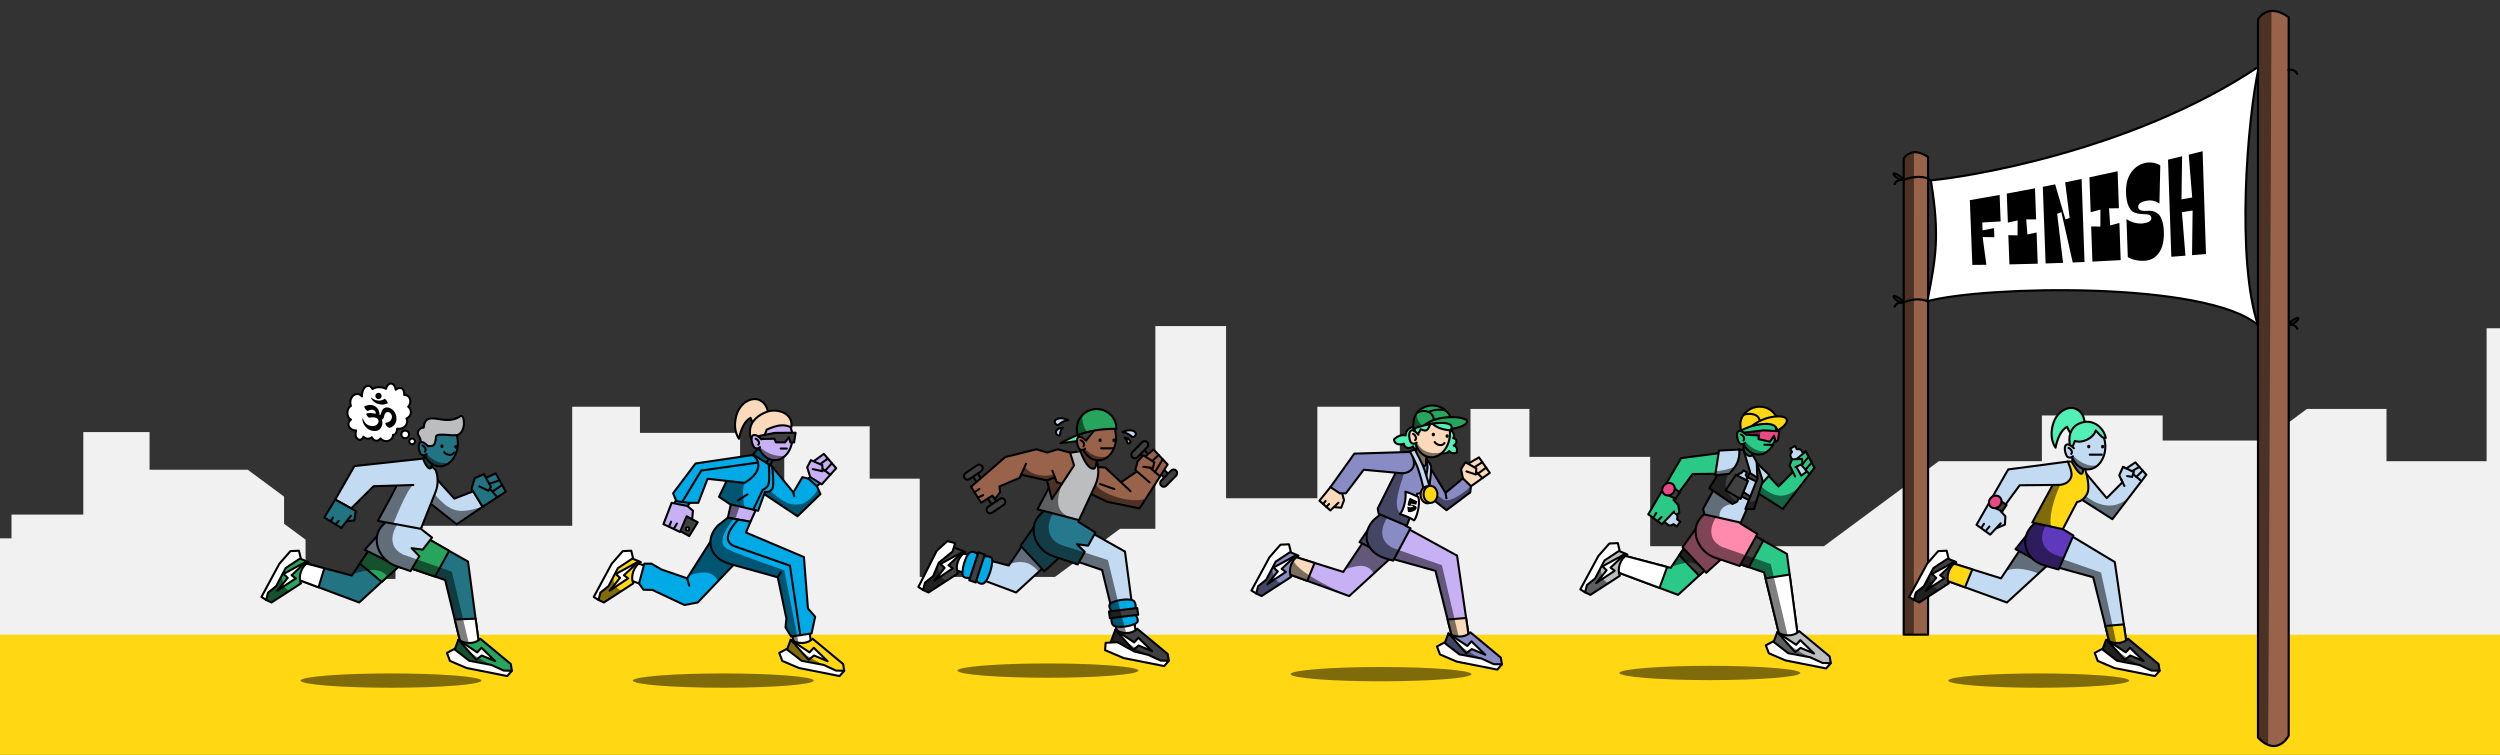 <?xml version="1.0" encoding="UTF-8"?><svg xmlns="http://www.w3.org/2000/svg" xmlns:xlink="http://www.w3.org/1999/xlink" viewBox="0 0 1920 579.75"><rect x="0" y="0" width="1920" height="579.75" fill="#333333" stroke="none"/><defs><style>.cls-1,.cls-2,.cls-3,.cls-4,.cls-5,.cls-6{fill:none;}.cls-7{fill:#26798c;}.cls-7,.cls-8,.cls-9,.cls-10,.cls-11,.cls-12,.cls-13,.cls-14,.cls-15,.cls-16,.cls-17,.cls-18,.cls-19,.cls-20,.cls-21,.cls-22,.cls-23,.cls-24,.cls-25,.cls-26,.cls-27,.cls-28,.cls-29,.cls-30,.cls-31,.cls-2,.cls-3,.cls-32,.cls-4,.cls-5,.cls-33,.cls-34,.cls-6{stroke:#000;}.cls-7,.cls-8,.cls-9,.cls-10,.cls-11,.cls-12,.cls-13,.cls-14,.cls-15,.cls-16,.cls-17,.cls-18,.cls-19,.cls-20,.cls-21,.cls-22,.cls-23,.cls-24,.cls-25,.cls-26,.cls-28,.cls-29,.cls-30,.cls-31,.cls-2,.cls-3,.cls-32,.cls-4,.cls-5,.cls-33,.cls-34,.cls-6{stroke-linecap:round;}.cls-7,.cls-8,.cls-9,.cls-10,.cls-11,.cls-12,.cls-13,.cls-14,.cls-15,.cls-16,.cls-17,.cls-18,.cls-19,.cls-20,.cls-21,.cls-22,.cls-23,.cls-24,.cls-25,.cls-26,.cls-28,.cls-29,.cls-30,.cls-31,.cls-2,.cls-3,.cls-32,.cls-33,.cls-34,.cls-6{stroke-linejoin:round;}.cls-7,.cls-10,.cls-12,.cls-16,.cls-20,.cls-21,.cls-23,.cls-29,.cls-30,.cls-2,.cls-4{stroke-width:1.6px;}.cls-8{fill:#2bc988;}.cls-8,.cls-9,.cls-11,.cls-13,.cls-14,.cls-15,.cls-17,.cls-18,.cls-19,.cls-22,.cls-24,.cls-25,.cls-26,.cls-27,.cls-28,.cls-31,.cls-3,.cls-32,.cls-5{stroke-width:1.6px;}.cls-9,.cls-10{fill:#28a55d;}.cls-11,.cls-12{fill:#52efb6;}.cls-13{fill:#5f39bc;}.cls-35{clip-path:url(#clippath);}.cls-36{mix-blend-mode:overlay;opacity:.5;}.cls-37{fill:#f1f1f2;}.cls-38,.cls-24{fill:#ffd712;}.cls-14{fill:#c7b0f4;}.cls-15{fill:#227482;}.cls-16,.cls-17,.cls-27{fill:#404041;}.cls-18{fill:#888bc4;}.cls-19,.cls-20{fill:#c2dbf2;}.cls-21,.cls-33{fill:#99634b;}.cls-22,.cls-23,.cls-34{fill:#fff;}.cls-25{fill:#e84982;}.cls-26{fill:#ff8aae;}.cls-27,.cls-4,.cls-5,.cls-39{stroke-miterlimit:10;}.cls-28,.cls-29{fill:#bbbdbf;}.cls-30,.cls-31{fill:#00aae7;}.cls-32{fill:#fadaba;}.cls-39{stroke:#fff;stroke-width:2.77px;}.cls-33,.cls-34,.cls-6{stroke-width:1.66px;}.cls-40{isolation:isolate;}</style><clipPath id="clippath"><rect class="cls-1" width="1920" height="579.75"/></clipPath></defs><g class="cls-40"><g id="Layer_6"><g class="cls-35"><polygon class="cls-37" points="2104.25 359.24 2011.51 359.24 2011.51 252.12 1909.72 252.12 1909.72 354.21 1832.82 354.21 1832.82 314.04 1771.74 314.04 1738.95 338.31 1660.91 338.31 1660.91 319.07 1568.17 319.07 1568.17 354.21 1489 354.21 1400.78 419.49 1303.52 419.49 1267.33 419.49 1267.33 350.87 1215.3 350.87 1174.59 350.87 1174.59 314.04 1129.35 314.04 1129.35 379.43 1075.06 379.43 1075.06 312.37 1011.73 312.37 1011.73 382.67 941.61 382.67 941.61 250.44 887.32 250.44 887.32 406.1 860.18 406.1 810.18 443.1 706.36 443.1 706.36 367.6 667.91 367.6 667.91 327.43 602.31 327.43 602.31 372.62 568.38 372.62 568.38 332.46 491.48 332.46 491.48 312.37 439.45 312.37 439.45 403.8 396.47 403.8 303.73 403.8 303.73 444.6 234.68 444.6 234.68 414.47 218.17 402.25 218.17 381.41 190.27 360.76 114.86 360.76 114.86 331.83 63.97 331.83 63.97 395.22 8.83 395.22 8.83 413.42 -115.86 413.42 -115.86 382.67 -154.03 382.67 -154.03 549.62 2122.35 549.62 2104.25 359.24"/><polygon class="cls-38" points="1462.03 487.43 -40.22 487.43 -40.22 849.22 1959.88 849.22 1959.88 487.43 1757.73 487.43 1742.39 487.43 1734.15 487.43 1734.13 487.43 1480.75 487.43 1462.03 487.43"/><path class="cls-6" d="M1734.13,248.69c4.33-2.31,19.06-4.48,23.11,.29"/><path class="cls-6" d="M1758.5,249.3c-3.48,.22,5.46-5.96,6.43-5.05s-3.11,4.84-6.43,5.05Z"/><path class="cls-6" d="M1757.52,249.41c3.47-.87,5.92,1.01,6.79,3.03"/><path class="cls-6" d="M1461.86,232.52c-3.47-.87-5.92,1.01-6.79,3.03"/><g><path class="cls-33" d="M1480.75,120.54V487.43h-18.72V121.88s.45-.85,1.41-1.85c.79-.83,1.94-1.75,3.47-2.38,3.03-1.25,7.55-1.32,13.84,2.89Z"/><path class="cls-34" d="M1482.91,138.49c21.06-1.62,152.63-20.84,251.96-87.47-9.18,41.57-17.46,148.48-.72,198.69-39.41-34.01-210.21-30.24-253.94-18.36,6.48-33.47,9.72-49.67,2.7-92.86Z"/><g><path class="cls-39" d="M1532.73,173.55l-8.79,1.7-.12-3.09,14.1-.78-.88-23.32-25.65,4.5,2.03,52.29,13.7-.13-2.87-21.26,8.85,.11-.38-10.02Z"/><path class="cls-39" d="M1565.43,176.83l-7.14,1.57-.65-8.5,7.54-.04-.98-26.9-24.42,4.59,.94,25.13,7.42-1.66-.04,8.33-7.14-.17,.95,25.29,24.51-.6-.99-27.06Z"/><path class="cls-39" d="M1590.78,203.02l11.57-.49-2.37-66.77-15.47,3.19,3.45,27.49-.81,.28-7.83-26.73-11.87,2.34,2.24,61.44,16.29-.57-4.59-38.09,.74-.29,8.64,38.2Z"/><path class="cls-39" d="M1629.03,169.44l-7.13,1.92-.69-9.97,7.54-.1-1.09-31.49-24.4,5.28,1.05,29.72,7.41-2.02v9.82l-7.14-.12,1.05,29.89,24.49-1.29-1.09-31.65Z"/><path class="cls-39" d="M1661.84,169.05c-.79-2.41-1.76-4.18-2.92-5.29-1.16-1.1-2.42-1.93-3.79-2.49-1.37-.54-2.72-.8-4.07-.78-1.35,.03-2.58,.06-3.7,.09-1.12,.03-2.04-.08-2.76-.33-.71-.25-1.09-.72-1.11-1.43-.06-1.61,1.8-2.71,5.58-3.33,3.96-.65,7.52,.56,10.69,3.7l.75-32.74c-1.56-1.32-3.6-2.24-6.13-2.73-2.53-.49-4.96-.46-7.28,.08-4.9,1.14-8.81,3.87-11.7,8.17-2.9,4.24-4.23,9.67-4,16.36,.16,4.64,.93,8.31,2.31,11.02,1.37,2.73,3,4.44,4.88,5.16,1.87,.7,3.74,1.11,5.59,1.2,1.86,.09,3.42,.19,4.71,.3,1.28,.11,1.94,.58,1.97,1.45,.05,1.35-1.76,2.27-5.39,2.75-2.14,.28-4.52-.03-7.13-.9-2.61-.87-4.85-2.22-6.69-4.02l1.13,32.97c4.07,2.57,8.95,3.71,14.65,3.37,4.83-.32,8.73-2.48,11.7-6.55,2.97-4.14,4.33-9.85,4.09-17.11-.12-3.51-.57-6.49-1.37-8.92Z"/><path class="cls-39" d="M1693.63,135.64l-.7-21.26-9.64,2.41-3.84,.94,2.67,32.79-5.33,.94,.47-33.21-1.23,.3h-.01l-6.76,1.64-5.63,1.35,2.6,77.16,3.83-.29,6.58-.5h.01l3.25-.26-2.7-33.54,5.32-.8-.44,34.16,1.66-.14,10.38-.85,1.5-.14-2.01-60.7Z"/></g><path class="cls-33" d="M1734.14,566.46V15.03s6.84-13.68,23.58-1.8V565.02s-8.82,16.92-23.58,1.44Z"/><path class="cls-6" d="M1757.52,53.79c3.47-.87,5.92,1.01,6.79,3.03"/><path class="cls-6" d="M1462.1,138.21c4.33-2.31,16.75-4.12,20.8,.65"/><path class="cls-6" d="M1460.88,138.24c3.48,.22-5.46-5.96-6.43-5.05-.97,.91,3.11,4.84,6.43,5.05Z"/><path class="cls-6" d="M1461.86,138.35c-3.47-.87-5.92,1.01-6.79,3.03"/><path class="cls-6" d="M1462.1,232.37c4.33-2.31,12.64-3.72,18.49-.83"/><path class="cls-6" d="M1460.88,232.41c3.48,.22-5.46-5.96-6.43-5.05-.97,.91,3.11,4.84,6.43,5.05Z"/><path class="cls-36" d="M1469.9,117.48l-.07,369.94h-7.8V124.05s.36-7.37,7.87-6.57Z"/><path class="cls-36" d="M1744.53,8.51s-2.38,554.78-2.6,563.12c-2.49,.54-7.8-5.17-7.8-5.17V16.82s2.89-9.1,10.4-8.3Z"/></g><g><ellipse class="cls-36" cx="1565.74" cy="522.69" rx="69.48" ry="5.49"/><path class="cls-19" d="M1562.1,406.13l-25.32,38.04-36.07-11.27h0c-5.8,1.19-8.48,7.92-5.09,12.78l.44,.63,45.27,16.41,37.56-34.46-16.79-22.12Z"/><path class="cls-19" d="M1571.91,433.45l35.66,9.9,12.29,49.27,.05,.05c3.68,3.7,9.78,3.31,12.96-.84h0l-8.71-60.17-40.7-24.49-10.14-6.09-4.08-3.46-4.58,4.67c-11.98,7.68-10.53,25.82,5.62,30.63l1.63,.54Z"/><g><polygon class="cls-13" points="1547.91 421.74 1571.75 434.8 1578.89 429.61 1559.59 407.16 1547.91 421.74"/><path class="cls-13" d="M1571.75,434.8l9.28,2.57,11.33-26.09-8.13-4.89-10.96-6.59-4.41-3.74-4.95,5.05c-12.95,8.3-11.38,27.91,6.08,33.11l1.76,.58Z"/></g><polygon class="cls-19" points="1591.33 355.1 1587.27 376.37 1622.3 398.73 1648.4 364.61 1639.95 355.1 1633.02 359.78 1630.46 358.56 1627.58 365.07 1630.08 370.31 1617.96 382.55 1600.1 361.22 1598.71 356.54 1592.42 348.04 1591.33 355.1"/><path class="cls-24" d="M1584.22,406.39l-23.4-5.11,16.32-30.07,11.18-6.57-.32-10.14h3.11s4.59,9,7.07,9.33c2.48,.33,1.22-5.06,1.22-5.06l1.96,1.75s4.69,13.54,1.29,19.24c-3.39,5.7-7.45,5.7-7.45,5.7l-10.98,20.93Z"/><path class="cls-19" d="M1536.5,401.91l-8.04,8.7-10.49-7.56,24.34-42.53,45.68-6.02s4,7.98,2.71,11.72c-2.4,6.95-10.62,6.19-10.62,6.19l-28.96,.28-14.63,19.87,3.65,3.99-.35,6.37-6.91,2.91"/><path class="cls-11" d="M1601.01,326.8c.28-5.39-1.61-10.63-6.93-12.87-5.32-2.24-14.29,1.54-17.29,11.61-3.01,10.07,.43,16.09,1.9,18.26,1.33-7.07,4.2-13.57,8.88-16.09,0,0,1.6,5.65,5.08,5.74"/><ellipse class="cls-19" cx="1603.32" cy="343.03" rx="13.57" ry="17.49"/><path class="cls-11" d="M1617.28,336.31c-2.46,.14-2.81-.31-7.71-5.7-1.91,6.08-10.59,10.11-16.11,8.01-3.36,10.56-4.2,.92-4.2-.76,0-7.55,4.34-12.66,11.61-13.78,7.31-1.13,14.41,3.94,16.4,12.23Z"/><polygon class="cls-27" points="1536.72 384.72 1540.99 387.94 1537.76 392.7 1531.31 389.79 1536.72 384.72"/><ellipse class="cls-25" cx="1532.32" cy="385.46" rx="5.07" ry="4.55" transform="translate(176.24 1196.41) rotate(-45)"/><line class="cls-5" x1="1604.95" y1="349.19" x2="1614.19" y2="349.19"/><polyline class="cls-5" points="1630.46 358.56 1638.81 362.56 1637.49 366.23 1633.68 365.63"/><line class="cls-5" x1="1631.51" y1="373.18" x2="1628.92" y2="367.9"/><line class="cls-5" x1="1644.45" y1="369.32" x2="1638.24" y2="364.16"/><line class="cls-5" x1="1645.58" y1="361.44" x2="1640.72" y2="366.23"/><line class="cls-5" x1="1643.02" y1="358.56" x2="1637.37" y2="361.87"/><path class="cls-19" d="M1592.76,344.25c-7.58-7.35-8.21,.83-5.59,5.84,.72,1.38,3.12,2.06,4.82,.35"/><path class="cls-5" d="M1588.65,344.05c2.06,.63,3.33,3.42,2.04,4.54"/><line class="cls-5" x1="1523.68" y1="402.28" x2="1521.92" y2="405.1"/><line class="cls-5" x1="1527.84" y1="404.38" x2="1525.18" y2="407.6"/><path class="cls-24" d="M1616.89,480.73l2.96,11.88,.05,.05c3.68,3.7,9.78,3.31,12.96-.84h0l-1.78-12.27-14.19,1.18Z"/><path class="cls-24" d="M1514.76,437.29l-14.06-4.39h0c-5.8,1.19-8.48,7.92-5.09,12.78l.44,.63,13.08,4.74,5.62-13.76Z"/><ellipse cx="1604.16" cy="342.94" rx="1.24" ry="1.39"/><ellipse cx="1614.81" cy="343.03" rx="1.24" ry="1.39"/><path class="cls-17" d="M1611.83,506.5l42.43,12.11,4.33-3.49-.81-5.12-23.43-19.45c-4.69,4.83-12.57,3.63-16.86,.85l-5.67,15.1Z"/><path class="cls-17" d="M1487.91,425.63l-20.42,31.92,2.4,3.2,4.12,1.96,22.61-14.68c-2.41-5.46,.52-13.38,5.77-16.32l-14.48-6.09Z"/><polygon class="cls-22" points="1614.29 498.49 1625.93 507.5 1642.83 510.65 1652.38 515.03 1658.6 515.12 1655.04 519.21 1623.84 513.03 1611.04 507.58 1608.73 501.42 1614.29 498.49"/><polygon class="cls-22" points="1496.44 428.62 1484.84 436.29 1477.56 450.18 1471.37 455.11 1469.89 460.75 1466.25 458.46 1480.06 432.93 1488.53 423.26 1495.03 422.95 1496.44 428.62"/><polygon class="cls-22" points="1618.08 491.4 1632.57 501.02 1635.8 497.49 1646.39 507.77 1636 503.44 1631.86 506.69 1618.08 491.4"/><polygon class="cls-22" points="1501.29 431.23 1490.02 441.8 1493.24 444.17 1479.01 453.63 1487 443.81 1483.81 440.79 1501.29 431.23"/><path class="cls-36" d="M1576.46,372.45l5.89-.1c-5.11,10.21-9.19,26.61-6.95,31.91-3.35-.48-14.58-2.98-14.58-2.98l15.65-28.83Z"/><path class="cls-36" d="M1571.36,403.57l-9.31-1.29c-3.02,2.68-4.97,5.78-5.95,8.99v-.02l-7.62,10.55,11.67,6.42v-.02c2.02,2.21,4.57,4.31,7.85,5.43,8.82,3.01,12.8,3.75,12.8,3.75l4.09-9.42c-20.32-4.01-17.94-18.03-13.53-24.39Z"/><path class="cls-36" d="M1599.05,383.89s1.43-1.7,2.83-2.95c3.36,3.09,20.42,15.12,34.4-.49l-13.99,18.28-23.24-14.84Z"/><path class="cls-36" d="M1622.43,480.32l-5.44,.74c-3.52-14.14-9.43-37.71-9.43-37.71l-26.15-6.86,3.01-6.94,29.19,10.18,8.82,40.6Z"/><path class="cls-36" d="M1625.37,493.81c-3.91-.19-5.48-.86-5.82-2.41-.1-.45-1.13-4.63-2.55-10.35l5.44-.74,2.93,13.5Z"/><path class="cls-36" d="M1571.75,434.8l-6.17,5.66c-7.17-2.82-17.65-5.57-25.08-1.89,2.6-3.91,10.48-15.15,10.48-15.15l7.32,3.64,5.42,4.41,8.04,3.33Z"/><path class="cls-36" d="M1592.72,350.49c3.49,3.46,10.57,8.82,19.12,6.71-3.08,1.95-6.16,5.36-12.72,2.1,1.46,3.01,.69,6.44-1.87,4.05-2.66-2.48-5.65-8.08-5.65-8.08l-.12-3.69,1.24-1.09Z"/><path class="cls-36" d="M1617.5,491.4c6.34,9.15,25.33,19.25,25.33,19.25l-16.9-3.14-11.02-8.53,2.59-7.57Z"/><path class="cls-36" d="M1489.28,452.8c-5.74-1.12-7.23-8.72-7.06-11.51l-4.66,8.89-6.19,4.93-1.48,5.64,4.12,1.96,15.27-9.92Z"/></g><g><ellipse class="cls-36" cx="300.26" cy="522.69" rx="69.48" ry="5.49"/><g><path class="cls-15" d="M294.33,406.13l-24.16,35.87-34.83-9.2h0c-5.34,1.78-7.72,8-4.92,12.88l.03,.06,45.39,16.97,37.56-34.46-19.08-22.12Z"/><path class="cls-15" d="M306.43,433.45l35.45,11.99,11.37,46.67,.11,.13c3.79,4.32,10.59,4.11,14.1-.46h0l-8.02-60.51-38.96-21.94,5.41-13.18-26.44,1.43-4.58,4.68c-9.91,9.65-2.89,26.41,9.93,30.64l1.63,.54Z"/></g><g><polygon class="cls-9" points="287.04 416.95 310.56 431.44 293.1 446.88 276.37 432.8 287.04 416.95"/><polygon class="cls-9" points="344.92 423.09 334.11 442.8 306.43 433.45 314.61 405.43 344.92 423.09"/></g><g><polygon class="cls-19" points="280.1 422.28 307.96 436.07 313.41 429.4 291.81 409.18 280.1 422.28"/><path class="cls-19" d="M306.1,435.42l9.21,3.22,6.72-11.47-5.88-6.16,8.52,1.11,7.15-9.24-8.59-6.75,3.02-9.33-27.37,1.48-4.75,4.85c-10.26,9.99-3,27.34,10.28,31.72l1.69,.56Z"/></g><g><polygon class="cls-15" points="323.39 355.75 327.63 347.68 332.1 353.25 331.64 358.03 330.69 364.25 323.39 355.75"/><path class="cls-15" d="M351.63,341.17c-.37,9.65-6.75,17.24-14.24,16.95-7.49-.29-13.26-8.35-12.88-18,.03-.8-.27-1.75,.21-2.35,2.14-2.68,23.5-10.53,25.59-5.01,.95,2.52,1.44,5.39,1.32,8.41Z"/></g><polygon class="cls-19" points="334.27 366.65 348.93 382.95 363.61 377.24 370.64 389.18 350.69 402.64 327.05 383.94 334.27 366.65"/><path class="cls-19" d="M317.42,372.49l-30.49,.92-17.21,17.06-12.3-6.79,14.78-25.75,52.73-5.72c2.65,7.56,6.01,9.33,6.7,5.83l3.03,3.06h0c2,5.48,1.92,11.5-.24,16.92l-11.19,28.12-33.05-6.1,14.79-27.17"/><path class="cls-5" d="M348.7,347.55c-1.35,2.56-5.61,2.25-7.55-.29"/><path class="cls-22" d="M315.57,316.68c.07-1.75-.75-3.33-2.06-4.37,.92-.88,1.55-2.24,1.61-3.79,.11-2.76-1.61-5.07-3.83-5.15-.26-.01-.51,.01-.76,.06,.06-6.46-4.13-6.27-6.61-4.1-.37-2.7-1.81-4.72-3.62-4.79-1.71-.07-3.24,1.64-3.88,4.09-1.21-.72-2.84-1.19-4.66-1.26-2.28-.09-4.33,.48-5.63,1.43-.78-1.5-1.95-2.48-3.29-2.53-2.52-.1-4.69,3.07-4.85,7.08-.01,.36,0,.72,.01,1.07-.9-1.07-2.11-1.75-3.47-1.8-2.91-.11-5.38,2.66-5.52,6.19-.04,1.05,.13,2.05,.47,2.95-1.48,.75-2.58,2.71-2.67,5.04-.1,2.57,1.06,4.78,2.72,5.46-1.14,.82-1.88,2.03-1.93,3.39-.1,2.62,2.34,4.84,5.46,4.96,.14,0,.27,0,.41,0-.96,3.93-.14,5.44,1.28,6.6,1.58,1.29,3.68,.18,4.37-1.84,.65,.89,1.84,1.51,3.22,1.56,1.27,.05,2.42-.39,3.15-1.12,.82,1.61,2.05,2.65,3.48,2.71,1.22,.05,2.36-.64,3.25-1.8,.93,1.21,2.42,2.02,4.14,2.09,2.94,.11,5.4-2,5.51-4.72,0-.05,0-.1,0-.15,.06,.01,.13,.02,.2,.03,1.51,.06,2.82-2.04,3-4.75,.29,.05,.59,.08,.9,.1,3.61,.14,6.64-2.31,6.76-5.47,.03-.87-.16-1.69-.52-2.44,1.91-.8,3.28-2.59,3.36-4.72Z"/><circle class="cls-22" cx="311.19" cy="333.64" r="2.94"/><circle class="cls-22" cx="316.48" cy="339" r="2.19"/><g><path d="M284.74,317.24c1.17,.06,2.33,.18,3.48,.36,.47,.07,.5,.05,.43-.43-.23-1.61-1.65-2.69-3.27-2.52-.99,.1-1.9,.42-2.77,.87-.24,.13-.43,.11-.64-.04-1.05-.74-1.74-1.75-2.25-2.9-.1-.22,0-.34,.19-.45,1.1-.63,2.27-1.02,3.53-1.13,1.72-.14,3.32,.2,4.77,1.13,1.83,1.17,2.83,2.88,3.18,5.01,.08,.49,.1,.98,.12,1.46,0,.21,.08,.26,.28,.2,.22-.07,.34-.24,.44-.43,.23-.4,.35-.85,.49-1.28,.21-.67,.39-1.35,.74-1.96,.77-1.3,1.89-2.11,3.41-2.26,.89-.09,1.75,.15,2.57,.5,2.19,.92,3.59,2.59,4.43,4.78,.47,1.23,.68,2.51,.6,3.82-.11,1.8-.69,3.43-1.97,4.75-.97,.99-2.16,1.57-3.5,1.86-.1,.02-.2,0-.29-.04-1.01-.54-1.86-1.25-2.43-2.26-.18-.32-.29-.67-.34-1.04-.06-.46-.02-.51,.44-.56,1.04-.12,2-.45,2.85-1.08,1.73-1.28,2.46-3.83,1.02-5.8-.35-.48-.78-.87-1.32-1.13-1.41-.67-2.75,.06-3.35,1.16-.3,.55-.41,1.17-.54,1.78-.07,.33-.15,.67-.27,.99-.24,.71-.66,1.28-1.31,1.68-.12,.07-.15,.14-.1,.28,.62,2.15,.32,4.19-.87,6.07-.89,1.4-2.22,2.19-3.87,2.32-3.74,.28-6.62-1.24-8.71-4.31-.91-1.34-1.43-2.83-1.59-4.44-.02-.18-.02-.36-.03-.54,0-.11,.02-.21,.13-.25,.12-.04,.19,.03,.25,.12,.14,.22,.26,.46,.37,.7,.41,.91,.86,1.8,1.51,2.57,1.11,1.31,2.55,2.01,4.22,2.29,.86,.14,1.72,.24,2.58,.04,1.5-.34,2.63-1.16,3.19-2.64,.53-1.4-.03-2.77-1.37-3.44-.81-.4-1.69-.52-2.58-.55-1.01-.03-2,.1-2.99,.3-.13,.03-.23-.01-.33-.08-.89-.68-1.56-1.54-1.93-2.61-.12-.35-.07-.43,.27-.56,.56-.22,1.15-.27,1.74-.31,.47-.02,.93-.04,1.4,0Z"/><path d="M292.96,310.73c-3.14-.23-5.67-1.56-7.53-4.12-.19-.27-.34-.56-.47-.86-.05-.12-.11-.24,.03-.34,.13-.09,.22,0,.31,.08,.98,.77,2.04,1.38,3.22,1.76,2.43,.79,4.71,.53,6.82-.94,.15-.1,.27-.14,.41,0,.83,.82,1.56,1.71,1.96,2.84,.2,.57,.19,.58-.36,.8-1.41,.54-2.86,.84-4.39,.78Z"/><path d="M290.79,301.67c1.35,.09,2.35,1.15,2.3,2.52-.04,1.31-1.18,2.37-2.49,2.3-1.39-.07-2.35-1.16-2.32-2.5,.03-1.31,1.2-2.37,2.51-2.32Z"/></g><path class="cls-22" d="M249.07,436.42l-13.72-3.63h0c-5.34,1.78-7.72,8-4.92,12.88l.03,.06,14.19,5.31,4.42-14.62Z"/><path class="cls-22" d="M349.26,475.76l3.98,16.34,.11,.13c3.79,4.32,10.59,4.11,14.1-.46h0l-2.2-16.62-15.99,.61Z"/><polyline class="cls-15" points="373.41 366.89 380.74 363.52 388.42 377.63 370.64 389.18 362.17 375.41 364.57 367.23 371.59 364.17 377.06 373.86 375.17 376.96 368.17 373.58"/><line class="cls-5" x1="381.92" y1="381.85" x2="376.21" y2="375.26"/><line class="cls-5" x1="378.39" y1="377.38" x2="385.47" y2="372.64"/><line class="cls-5" x1="375.87" y1="371.57" x2="383.55" y2="368.9"/><polyline class="cls-15" points="269.5 396.14 262.15 405.43 249.07 397.39 257.43 383.68 273.21 392.39 272.14 399.75 266.22 400.28"/><line class="cls-5" x1="255.7" y1="397.42" x2="254.12" y2="400.03"/><line class="cls-5" x1="260.14" y1="400.03" x2="257.84" y2="402.6"/><path class="cls-28" d="M328.58,342.58c3.33-.09,5.63,1.1,6.25-7.13,.28-3.71,14.2,.33,17.56-1.81,5.95-3.79,4.25-16.21,.98-13.93-12.18,8.5-26.31-6.3-28.02,8.69-3.88,.1-5.2,4-4.09,5.67,1.97,2.97,1.99,5.45,1.99,5.45l5.33,3.06Z"/><path class="cls-15" d="M328.58,342.58c-7.29-7.64-8.24,.51-5.82,5.62,.67,1.41,3.04,2.18,4.81,.54"/><path class="cls-5" d="M324.48,342.23c2.04,.71,3.2,3.54,1.86,4.61"/><ellipse cx="339.46" cy="342.71" rx="1.39" ry="1.24" transform="translate(-16.17 668.62) rotate(-87.78)"/><ellipse cx="350.11" cy="343.22" rx="1.39" ry="1.24" transform="translate(-6.44 679.74) rotate(-87.78)"/><path class="cls-9" d="M346.35,506.5l42.43,12.11,4.33-3.49-.81-5.12-23.43-19.45c-4.69,4.83-12.57,3.63-16.86,.85l-5.67,15.1Z"/><path class="cls-9" d="M222.43,425.63l-20.42,31.92,2.4,3.2,4.12,1.96,22.61-14.68c-2.41-5.46,.52-13.38,5.77-16.32l-14.48-6.09Z"/><polygon class="cls-22" points="348.81 498.49 360.45 507.5 377.35 510.65 386.9 515.03 393.12 515.12 389.56 519.21 358.36 513.03 345.56 507.58 343.25 501.42 348.81 498.49"/><polygon class="cls-22" points="230.96 428.62 219.36 436.29 212.08 450.18 205.89 455.11 204.41 460.75 200.77 458.46 214.58 432.93 223.05 423.26 229.55 422.95 230.96 428.62"/><polygon class="cls-22" points="352.02 491.4 366.51 501.02 369.74 497.49 380.33 507.77 369.94 503.44 365.8 506.69 352.02 491.4"/><polygon class="cls-22" points="235.23 431.23 223.96 441.8 227.18 444.17 212.95 453.63 220.94 443.81 217.75 440.79 235.23 431.23"/><polygon class="cls-36" points="338.19 435.94 334.3 442.48 316.54 436.9 320.55 429.74 338.19 435.94"/><path class="cls-36" d="M359.93,493.55l-6.57-1.32-11.48-46.8s-3.09-1.29-7.58-2.95l3.89-6.54,8.84,3.11,12.9,54.49Z"/><path class="cls-36" d="M282.53,438.06c-3.43,.45-7.31,1.46-11.64,2.88,1.56-2.31,3.36-5.08,5.21-7.98l6.44,5.1Z"/><path class="cls-36" d="M309.46,425.83c-11.75-5.82-8.42-16.78-4.2-23.2l-9.26-1.53c-3.28,2.48-5.23,5.81-6.07,10.22v-.04s-7.98,8.39-9.83,11c-.4,.56,2.67,.94,2.28,1.56-.02,.04,12.61,5.34,12.61,5.34,2.07,1.99,4.57,3.57,7.28,4.56,2.37,.87,7.15,3.47,13.04,4.9,.27,.07,.95-1.8,1.22-1.73l4.01-7.17-11.09-3.9Z"/><path class="cls-36" d="M306.1,435.42l-3.46,2.58s-3.95,3.75-5.1,4.8c-3.15-4.38-8.17-5.65-15.01-4.75l-6.44-5.1c1.42-2.21,5.53-7.95,6.21-9.01l13.94,5.74c2.51,2.28,5.77,4.12,9.86,5.73Z"/><path class="cls-36" d="M290.18,400.03l11.98,2.09s10.27-26.69,15.26-29.63c-2.46-.21-11.34,.37-11.34,.37l-15.9,27.17Z"/><path class="cls-36" d="M350.69,402.64l-19.64-16.05,2.57-7.11c12.95,14.77,19.08,15.07,37.02,9.71-9.76,5.13-19.95,13.45-19.95,13.45Z"/><path class="cls-36" d="M327.7,348.67c3.49,3.46,9.22,8.57,17.78,6.47-3.08,1.95-6.98,4.36-13.54,1.1-.11,2.15-1.72,5.2-3.65,2.12-1.93-3.08-3.22-6.23-3.22-6.23l1.65-2.53,.98-.93Z"/><path class="cls-36" d="M352.02,491.4c2.98,8.66,25.33,19.25,25.33,19.25l-16.9-3.14-11.39-8.21,2.96-7.89Z"/><path class="cls-36" d="M208.53,462.71l14.13-9.17c-5.74-1.12-6.21-9.24-6.04-12.03l-4.55,8.67-6.19,4.93-1.48,5.64,4.12,1.96Z"/></g><g><ellipse class="cls-36" cx="1060.61" cy="517.75" rx="69.48" ry="5.49"/><path class="cls-14" d="M1056.97,401.19l-25.32,38.04-36.07-11.27h0c-5.8,1.19-8.48,7.92-5.09,12.78l.44,.63,45.27,16.41,37.56-34.46-16.79-22.12Z"/><path class="cls-14" d="M1066.78,428.51l35.66,9.9,12.29,49.27,.05,.05c3.68,3.7,9.78,3.31,12.96-.84h0l-8.71-60.17-41.38-22.66,5.21-11.26-18.75-.12-7.55,5.93c-9.76,9.82-7.56,24.55,8.6,29.37l1.63,.54Z"/><g><polygon class="cls-18" points="1044.12 416.35 1069.02 429.08 1073.83 414.81 1052.82 403.59 1044.12 416.35"/><path class="cls-18" d="M1066.05,429.5l3.93,1.09,13.28-24.87-3.66-1.91,2.05-7.06-18.36-4.09-7.76,6.1c-10.03,10.09-7.77,25.24,8.84,30.19l1.68,.55Z"/></g><path class="cls-11" d="M1090.44,346.66c-1.96,1.33-4.99-2.67-5.2-3.84-2.98,2.42-7.05,.98-7.05-2.08-2.36,1.13-7.43,.95-7.56-3.33,2.82-2.85,6.51-3.65,8.92-2.99,.05-4.7,3.74-6.43,7.67-7.22"/><path class="cls-32" d="M1111.77,475.79l2.96,11.88,.05,.05c3.68,3.7,9.78,3.31,12.96-.84h0l-1.78-12.27-14.19,1.18Z"/><path class="cls-32" d="M1009.63,432.35l-14.06-4.39h0c-5.8,1.19-8.48,7.92-5.09,12.78l.44,.63,13.08,4.74,5.62-13.76Z"/><polyline class="cls-32" points="1127.74 355.98 1135.86 351.27 1144.15 363.18 1129.65 373.47 1123.63 367.9 1122.09 360.26 1125.46 355.06 1133.8 359.7 1133.53 364.42 1126.23 362.05"/><line class="cls-5" x1="1138.56" y1="367.15" x2="1133.64" y2="362.54"/><polyline class="cls-18" points="1110.15 378.53 1095.73 354.77 1087.22 373.12 1110.92 391.83 1129.19 378.07 1129.65 373.47 1123.52 367.37 1110.15 378.53 1110.86 382.68"/><path class="cls-11" d="M1106.51,347.73c1.93,1.2,5.06,.46,6.53-1.39,.86,1.68,3.76,2.22,5.78,1.25,0-1.62,1.02-4.21-2.34-5.39,2.57-1.65,3.1-5.02-.42-5.74,1.85-2.2-.44-6.3-4.29-7.49"/><g><polygon class="cls-32" points="1095.25 352.98 1096.64 362.3 1092.08 358.99 1087.41 350.53 1087.9 341.88 1097.2 343.71 1095.25 352.98"/><ellipse class="cls-32" cx="1099.94" cy="333.72" rx="17.49" ry="13.57" transform="translate(657.16 1394.47) rotate(-84.22)"/></g><path class="cls-11" d="M1114.5,330.45c-2.47-.1-11.03-.52-15.36-6.38-2.51,5.85-2.76,8.17-8.05,5.53-4.4,10.17-4.79-.76-4.62-2.43,.76-7.51,5.59-12.16,12.94-12.54,7.39-.38,17.91,6.69,15.09,15.82Z"/><path class="cls-32" d="M1089.31,333.87c-6.81-8.08-8.26,0-6.15,5.25,.58,1.45,2.9,2.37,4.76,.83"/><path class="cls-5" d="M1086.82,337.98c1.4-.98,.42-3.88-1.57-4.72"/><path class="cls-18" d="M1086.39,388.11l-6.01,15.7-21.56-9.13-.73-4.1,13.76-27.47,11.79-5.41,.7-10.12,3.09,.31s3.66,9.42,6.1,9.99,1.73-4.91,1.73-4.91l1.77,1.94s3.3,13.94-.65,19.27c-3.95,5.33-7.99,4.92-7.99,4.92l-2,9Z"/><path class="cls-5" d="M1109.36,340.26c-1.51,2.47-5.74,1.9-7.52-.76"/><path class="cls-22" d="M1079.33,377.63c3.66,.97,8.24,3.2,9.86,4.05,1.99,5.1-1.45,16.77-3.27,17.98-1.6-1.31-6.31-3.67-10.82-4.81,3.76-3.93,4.97-14.05,4.23-17.22Z"/><path class="cls-19" d="M1092.85,375.47s3.2-11.37,3.47-16.1c.18-3.11-1.07-6.39-1.07-6.39,0,0,3.77,2.58,3.89,6.11,.13,4.03-1.42,14.03-1.42,14.03l-4.87,2.35Z"/><polyline class="cls-32" points="1027.95 386.05 1021.72 392.03 1013.34 384.57 1021.77 374.1 1029.95 375.99 1032.22 384.12 1030.06 389.92 1024.38 389.47"/><path class="cls-18" d="M1021.77,374.1l18.38-25.71,43.87-1.32s3.03,7.95,1.45,11.37c-2.94,6.36-10.66,4.84-10.66,4.84l-27.48-2.51-13.67,18.05-4.65,.06-7.26-4.78Z"/><path class="cls-19" d="M1086.61,345.24l-3.77,1.41s4.94,9.15,6.48,14.13c1.05,3.4,4.13,12.72,3.54,14.7l5.2-1.27s-2.37-8.21-4.05-13.42c-1.52-4.72-7.38-15.55-7.38-15.55Z"/><path class="cls-24" d="M1101.61,379.86c.1,3.61-2.19,6.61-5.12,6.69s-5.39-2.78-5.49-6.39c-.1-3.61,2.19-6.61,5.12-6.69,.92-.03,1.79,.24,2.55,.72,1.68,1.06,2.87,3.19,2.94,5.67Z"/><ellipse class="cls-24" cx="1098.65" cy="379.59" rx="5.31" ry="6.54" transform="translate(-10.19 30.88) rotate(-1.6)"/><line class="cls-18" x1="1141.37" y1="359.17" x2="1134.98" y2="363.8"/><line class="cls-18" x1="1138.42" y1="354.94" x2="1132.33" y2="358.89"/><line class="cls-18" x1="1018.01" y1="384.72" x2="1016.19" y2="387.11"/><line class="cls-18" x1="1020.72" y1="387.1" x2="1018.64" y2="389.29"/><g><path class="cls-9" d="M1085.6,324.28c.26-4.63,2.66-8.19,6.02-10.37,7.4-4.81,19.43-2.98,23.35,8.66l.64,2.29s-8.47-3.09-30.31,4.45l.3-5.04Z"/><path class="cls-9" d="M1094.03,326.39c10.53-8.76,34.14-6.53,32.67-2.39s-11.84,5.32-11.84,5.32c1.8-7.03-16.58-4.02-20.83-2.93Z"/></g><path class="cls-3" d="M1101.12,322.29c-.07-4.9-6.08-8.99-12.92-5.21"/><path class="cls-3" d="M1110.54,315.47c-4.41-1.82-10.69-.45-13.36,.95"/><ellipse cx="1100.79" cy="333.72" rx="1.39" ry="1.24" transform="translate(657.93 1395.31) rotate(-84.22)"/><ellipse cx="1111.38" cy="334.88" rx="1.39" ry="1.24" transform="translate(666.3 1406.89) rotate(-84.22)"/><path d="M1084.21,393.1c-.9,.23-1.84,.3-2.82,.13-.35-1.36-.52-2.75-.51-4.14,.76,.35,1.69,.49,2.78,.49,.97,0,1.45-.2,1.47-.59,0-.17-.1-.32-.32-.44-.22-.12-.53-.2-.91-.24-.25-.02-.59,0-1,.05-.41,.06-.69,.15-.85,.25-.34-.24-.67-.5-.99-.77,.21-1.92,.78-3.8,1.68-5.55,1.94,.93,3.88,1.87,5.82,2.8-.41,.8-.71,1.64-.88,2.51-1.35-.27-2.71-.53-4.06-.8-.05,.25-.1,.51-.13,.76,.43-.01,.9,.02,1.42,.1,.54,.08,2.29,.9,2.59,1.2,.3,.3,.44,.62,.46,.98,.03,.74-.26,1.32-.92,1.88-.66,.55-1.58,1.05-2.82,1.36Z"/><path class="cls-18" d="M1106.71,501.56l42.43,12.11,4.33-3.49-.81-5.12-23.43-19.45c-4.69,4.83-12.57,3.63-16.86,.85l-5.67,15.1Z"/><path class="cls-18" d="M982.79,420.69l-20.42,31.92,2.4,3.2,4.12,1.96,22.61-14.68c-2.41-5.46,.52-13.38,5.77-16.32l-14.48-6.09Z"/><polygon class="cls-22" points="1109.16 493.55 1120.8 502.56 1137.7 505.71 1147.25 510.08 1153.48 510.17 1149.91 514.27 1118.71 508.09 1105.91 502.63 1103.6 496.48 1109.16 493.55"/><polygon class="cls-22" points="991.31 423.68 979.72 431.35 972.43 445.24 966.25 450.17 964.76 455.81 961.12 453.52 974.94 427.99 983.41 418.32 989.9 418.01 991.31 423.68"/><polygon class="cls-22" points="1112.38 486.46 1126.87 496.08 1130.09 492.55 1140.68 502.83 1130.29 498.5 1126.16 501.74 1112.38 486.46"/><polygon class="cls-22" points="995.58 426.28 984.32 436.86 987.53 439.23 973.31 448.69 981.3 438.87 978.11 435.85 995.58 426.28"/><path class="cls-36" d="M1062.99,433.06s-6.51,6.4-7.66,7.45c-4.73-6.58-9.36-7.64-22.34-3.36,3.99-5.93,9.58-14.05,13.42-19.63l5.54,2.96c2.07,3.81,8.46,7.61,14.66,9.22l-3.62,3.36Z"/><path class="cls-36" d="M1078.41,363.39c-4.2,11.92-6.54,21.15-5.38,26.16,1.08,4.67,2.06,5.3,10.38,8.28-1.56,1.83-2.55,5.97-2.55,5.97l-22.05-9.13-.24-4.1,13.76-27.47,6.08,.27Z"/><path class="cls-36" d="M1104.01,380.5c1.77,.95,4.37,4.08,7.36,3.78,7.81-.8,18.27-10.8,18.27-10.8l-.46,4.59-18.48,13.76-8.48-7.35s1.15-1.83,1.79-3.99Z"/><path class="cls-36" d="M1005.59,441.96l-1.29,3.76-13.48-4.92s-1.19-5.21,2.51-10.28c1.66,3.65,6.02,7.42,12.27,11.44Z"/><path class="cls-36" d="M1033.71,456.84l-29.42-11.12,1.29-3.76c11.61,7.46,27.42,14.57,28.12,14.88Z"/><path class="cls-36" d="M1074.34,422.48l-3.6,7.64-.76,.47s-5.8-1.55-7.24-2.08c-4.8-1.76-9.06-4.83-11.33-8.93l-7.3-3.23s6.22-7.98,6.29-8.2c1.66-5.4,5.83-10.05,9.38-12.73l5.51,2.33c-4.21,6.42-7.23,17.32,4.52,23.14l4.53,1.59Z"/><path class="cls-36" d="M1117.04,475.23l-5.26,.72-2.35-9.31-6.99-28.25s-19.28-5.08-31.23-8.57l-.25-.17,3.38-7.18,33.05,11.63,9.65,41.12Z"/><polygon class="cls-36" points="1120.24 488.87 1114.73 487.67 1111.78 475.95 1117.04 475.23 1120.24 488.87"/><path class="cls-36" d="M1088.32,339.61c2.46,6.4,10.07,9.91,18.63,7.81-2.47,3.96-9.34,3.87-11.2,3.17-.25,6.59-1.94,10.43-4.18,4.73-1.36-3.46-4.12-8.38-4.12-8.38v-5.21l.87-2.11Z"/><path class="cls-36" d="M1087.74,318.37c.79,4.46,3.24,8.16,5.11,8.59-3.18,.93-7.55,2.35-7.55,2.35,0,0-.52-8.64,2.44-10.94Z"/><path class="cls-36" d="M1112.38,486.46c2.98,8.66,25.33,19.25,25.33,19.25l-16.9-3.14-11.02-8.53,2.59-7.57Z"/><path class="cls-36" d="M984.16,447.85c-5.74-1.12-7.23-8.72-7.06-11.51l-4.66,8.89-6.19,4.93-1.48,5.64,4.12,1.96,15.27-9.92Z"/></g><g><ellipse class="cls-36" cx="555.49" cy="522.69" rx="69.48" ry="5.49"/><polygon class="cls-14" points="561.99 384.4 558.98 397.61 576.34 400.73 581.08 390.28 561.99 384.4"/><polygon class="cls-17" points="520.12 406.65 529.35 411.68 535.84 401.13 527.36 396.47 520.12 406.65"/><g><polygon class="cls-31" points="582.24 344.42 593.56 352.86 591.37 357.85 577.91 349.52 582.24 344.42"/><g><polygon class="cls-31" points="626.1 374.33 630.45 370.82 623.44 365.37 618.56 369.46 626.1 374.33"/><polyline class="cls-31" points="609.31 378.21 592.94 358.27 585.81 362.26 582.24 376.32 612.46 396.47 630.09 379.47 627.36 373.38 620.85 367.61 616.24 366.46 609.31 378.21 609.94 381.15"/></g></g><path class="cls-31" d="M587.5,377.72s3.37,.84,5.44-1.96c2.07-2.8,0-17.49,0-17.49l-14.04-8.9-17.65,13.16-9.02,19.03,8.39,5.67,21.62,5.04,5.26-14.55Z"/><path class="cls-32" d="M589.88,319.98c.28-5.39-1.61-10.63-6.93-12.87-5.32-2.24-14.29,1.54-17.29,11.61-3.01,10.07,.43,16.09,1.9,18.26,1.33-7.07,4.2-13.57,8.88-16.09,0,0,1.6,5.65,5.08,5.74"/><ellipse class="cls-14" cx="595.01" cy="335.96" rx="13.57" ry="17.49"/><path class="cls-32" d="M607.74,328.27c-5.23-2.53-10.22-2.23-18.89,1.68-1.33,4.07-3.26,7.29-4.4,7.24-4.1-.2-8.92,3.47-8.44-6.14,0-7.55,6.86-12.93,13.9-15.09,6.86-2.1,19.44,.88,17.84,12.31Z"/><line class="cls-5" x1="599.58" y1="344.48" x2="604.2" y2="344.48"/><polygon class="cls-17" points="581.81 335.05 595.01 332.46 610.99 332.32 609.86 339.76 607.03 339.76 605.88 335.71 602.86 339.76 595.89 339.7 594.73 336.95 584.45 337.18 581.81 335.05"/><path class="cls-14" d="M584.68,337.36c-7.53-7.89-9.21-.1-5.83,5.66,.79,1.35,3.12,2.06,4.82,.35"/><path class="cls-5" d="M580.35,336.98c2.06,.63,3.33,3.42,2.04,4.54"/><g><polygon class="cls-31" points="530.93 384.4 527.36 389.86 516.97 388.07 520.85 381.46 530.93 384.4"/><path class="cls-31" d="M577.91,349.52s5.33,2.61,4.32,9.43c-1.01,6.82-10.49,11.87-10.49,11.87l-28.33-3.11-7.14,18.47h-6.72l-10.07-1.26-2.52-6.09,17.21-22.88,43.73-6.44Z"/></g><polyline class="cls-14" points="625.12 354.09 632.73 348.58 642.18 359.6 631.11 371.98 622.24 366.37 619.93 358.92 622.76 353.41 631.53 357.19 631.74 361.91 624.23 360.28"/><polygon class="cls-14" points="527.88 388.6 515.82 386.18 509.52 402.55 522.22 408.53 527.36 396.47 531.56 398.78 532.19 392.27 527.88 388.6"/><line class="cls-5" x1="637.68" y1="364.62" x2="631.65" y2="360.02"/><line class="cls-5" x1="633.64" y1="361.54" x2="638.91" y2="355.79"/><line class="cls-5" x1="629.92" y1="356.5" x2="635.63" y2="352.24"/><line class="cls-5" x1="566.71" y1="384.4" x2="574.05" y2="379.68"/><polyline class="cls-5" points="523.95 385.48 538.59 361.37 582.15 355.24"/><path class="cls-5" d="M578.52,391.4l7.22-15.19s2.85-1.12,4.12-3.46c1.71-3.15,.49-16.12,.49-16.12"/><line class="cls-5" x1="590.36" y1="352.39" x2="588.49" y2="355.45"/><line class="cls-5" x1="515.37" y1="400.73" x2="514.11" y2="403.81"/><line class="cls-5" x1="519.83" y1="402.09" x2="517.75" y2="405.72"/><circle class="cls-22" cx="528.03" cy="406.22" r="1.3"/><path class="cls-22" d="M606.64,480.73l2.96,11.88,.05,.05c3.68,3.7,9.78,3.31,12.96-.84h0l-1.78-12.27-14.19,1.18Z"/><path class="cls-22" d="M504.51,437.29l-14.06-4.39h0c-5.8,1.19-8.48,7.92-5.09,12.78l.44,.63,13.08,4.74,5.62-13.76Z"/><polygon class="cls-31" points="551.85 406.13 527.68 444.17 508 437.38 500.31 432.9 494.85 432.9 490.77 448.11 494.19 452.91 501.01 453.05 525.68 464.65 535.84 462.71 568.64 428.25 551.85 406.13"/><path class="cls-31" d="M561.66,433.45l35.66,9.9,6.64,31.75-.68,6.77,4.34,7,15.67-2.38,2.73-12.8-5.53-6.37-3.08-39.51-44.51-18.81,3.44-8.27-17.36-3.12-7.55,5.93c-9.76,9.82-7.56,24.55,8.6,29.37l1.63,.54Z"/><line class="cls-5" x1="529.33" y1="449.76" x2="527.68" y2="444.17"/><path class="cls-5" d="M614.63,487.8l-7.98-53.36-43.38-15.22c-8.39-4.2-2.99-13,3.44-19.93"/><line class="cls-3" x1="599.58" y1="439.47" x2="597.32" y2="443.34"/><path class="cls-24" d="M601.58,506.5l42.43,12.11,4.33-3.49-.81-5.12-23.43-19.45c-4.69,4.83-12.57,3.63-16.86,.85l-5.67,15.1Z"/><path class="cls-24" d="M477.66,425.63l-20.42,31.92,2.4,3.2,4.12,1.96,22.61-14.68c-2.41-5.46,.52-13.38,5.77-16.32l-14.48-6.09Z"/><polygon class="cls-22" points="604.04 498.49 615.68 507.5 632.58 510.65 642.13 515.03 648.35 515.12 644.79 519.21 613.59 513.03 600.78 507.58 598.48 501.42 604.04 498.49"/><polygon class="cls-22" points="486.19 428.62 474.59 436.29 467.31 450.18 461.12 455.11 459.64 460.75 456 458.46 469.81 432.93 478.28 423.26 484.78 422.95 486.19 428.62"/><polygon class="cls-22" points="607.25 491.4 621.74 501.02 624.97 497.49 635.56 507.77 625.17 503.44 621.03 506.69 607.25 491.4"/><polygon class="cls-22" points="490.46 431.23 479.19 441.8 482.41 444.17 468.18 453.63 476.17 443.81 472.98 440.79 490.46 431.23"/><path class="cls-36" d="M563.34,398.39c-7.86,10.13-12.09,19.57-4.38,23.45,7.72,3.88,43.39,16.16,43.39,16.16l10.92,55.46-3.67-.86-.7-3.26-1.28-.49-4.34-7,.68-6.77-6.64-31.75s-30.48-8.26-37.29-10.43c-6.81-2.18-17.6-8.59-13.29-22.31,3.19-6.52,9.61-11.48,12.24-12.99l4.36,.78Z"/><path class="cls-36" d="M562.68,434.08s-9.83,10.91-10.98,11.97c-4.73-6.58-9.64-8.36-22.62-4.08,6.67-9.91,16.6-25.85,16.6-25.85,.44,12.44,9.38,14.87,17,17.96h0Z"/><path class="cls-36" d="M571.75,370.82c-2.67,7.58,.14,19.03,.14,19.03,0,0-3.85-.57-3.88-.9l-3.25,9.79-5.78-1.14,1.64-10.37-8.39-5.67,5.81-12.25,13.71,1.5Z"/><path class="cls-36" d="M591.93,377.37c8.86,7.65,13.98,10.83,21.79,10.03,7.81-.8,14.71-11.63,14.71-11.63l1.66,3.71-17.63,17-25.66-16.81,.7-1.94,4.43-.35Z"/><path class="cls-36" d="M607.25,491.4c2.98,8.66,25.33,19.25,25.33,19.25l-16.26-3.49-11.66-8.19,2.59-7.57Z"/><path class="cls-36" d="M463.76,462.71l14.13-9.17c-5.74-1.12-6.97-6.99-6.8-9.79l-3.79,6.43-6.19,4.93-1.48,5.64,4.12,1.96Z"/><path class="cls-36" d="M583.68,343.37c3.49,3.46,11.27,8.05,19.52,6.54-3.05,3.33-7.74,4.09-9.63,3.54l-1.88,3.68-13.77-7.61,3.84-4.7,1.93-1.45Z"/></g><g><ellipse class="cls-36" cx="804.8" cy="515.02" rx="69.48" ry="5.49"/><rect class="cls-16" x="872.64" y="353.69" width="26.88" height="4.29" transform="translate(504.81 -519.6) rotate(44.59)"/><rect class="cls-16" x="894.85" y="359.08" width="5.49" height="16.23" rx="2.62" ry="2.62" transform="translate(516.1 -524.42) rotate(44.59)"/><rect class="cls-16" x="872.68" y="337.23" width="5.49" height="16.23" rx="2.62" ry="2.62" transform="translate(494.38 -515.14) rotate(44.59)"/><polyline class="cls-21" points="861.19 370.24 873.36 361.91 875.18 354.08 885.95 345.26 896.73 356.74 875.24 390.49 850.59 385.45 829.57 375.48 832.09 366.63 836.7 358.13 848.88 359.11 868.18 377.16"/><g><polygon class="cls-21" points="829.65 346.42 833.37 341.42 843.47 348.76 842.38 354.11 842.24 361.4 829.84 364.71 829.65 346.42"/><path class="cls-21" d="M857.1,336.06c0,9.66-6.08,17.49-13.57,17.49s-13.57-7.83-13.57-17.49c0-.8-.34-1.73,.12-2.36,2.03-2.76,23.07-11.44,25.37-6,1.05,2.48,1.65,5.33,1.65,8.36Z"/></g><polyline class="cls-21" points="882.87 370.44 871.97 361.02 873.72 354.24 878.08 349.67 886.51 355.06 885.39 359.46 878.04 358.47"/><line class="cls-12" x1="890.93" y1="365.85" x2="883.11" y2="359.15"/><line class="cls-12" x1="892.97" y1="352.73" x2="887.06" y2="362.44"/><line class="cls-12" x1="889.87" y1="349.44" x2="885.65" y2="353.35"/><path class="cls-20" d="M798.87,398.46l-24.16,35.87-34.83-9.2h0c-5.34,1.78-7.72,8-4.92,12.88l.03,.06,45.39,16.97,37.56-34.46-19.08-22.12Z"/><path class="cls-20" d="M810.97,425.78l35.45,11.99,11.37,46.67,.11,.13c3.79,4.32,10.59,4.11,14.1-.46h0l-8.02-60.51-38.96-21.94,5.41-13.18-26.44,1.43-4.58,4.68c-9.91,9.65-2.89,26.41,9.93,30.64l1.63,.54Z"/><g><polygon class="cls-7" points="783.83 419.11 802.01 438.73 817.33 424.77 796.35 401.52 783.83 419.11"/><path class="cls-7" d="M810.64,427.76l17.04,5.76,5.37-9.68-5.93-5.88,8.56,1.13,5.62-10.14-13.04-8.1,2.52-11.72-27.37,1.48-4.75,4.85c-10.26,9.99-3,27.34,10.28,31.72l1.69,.56Z"/></g><path class="cls-23" d="M753.61,428.76l-13.72-3.63h0c-5.34,1.78-7.72,8-4.92,12.88l.03,.06,14.19,5.31,4.42-14.62Z"/><path class="cls-23" d="M853.81,468.09l3.98,16.34,.11,.13c3.79,4.32,10.59,4.11,14.1-.46h0l-2.2-16.62-15.99,.61Z"/><path class="cls-30" d="M871.09,471.02s3.09,3.33,2.71,6c-.51,3.63-17.27,6.35-19.29,2.66-1.96-3.56-.14-6.64-.14-6.64l.33-2.25s-3.09-3.33-2.71-6c.51-3.63,17.27-6.35,19.29-2.66,1.96,3.56,.14,6.64,.14,6.64l-.33,2.25Z"/><polygon class="cls-16" points="874.14 472.16 852.43 474.79 851.66 469.61 873.37 466.98 874.14 472.16"/><path class="cls-30" d="M746.69,443.34s-4.32,1.32-6.55-.28c-3.03-2.18,1.74-19.06,5.92-19.22,4.04-.16,6.01,2.97,6.01,2.97l2.19,.85s4.62-1.19,6.85,.41c3.03,2.18-2.39,20.1-6.57,20.26-4.04,.16-5.01-3.43-5.01-3.43l-2.85-1.57Z"/><polygon class="cls-16" points="744.36 445.64 751.35 424.18 756.32 425.9 749.33 447.36 744.36 445.64"/><rect class="cls-16" x="742.45" y="372.86" width="26.88" height="4.29" transform="translate(645.11 -461.49) rotate(56.07)"/><rect class="cls-16" x="762.18" y="380.32" width="5.49" height="16.23" rx="2.62" ry="2.62" transform="translate(660.24 -463.05) rotate(56.07)"/><rect class="cls-16" x="744.8" y="354.49" width="5.49" height="16.23" rx="2.62" ry="2.62" transform="translate(631.12 -460.04) rotate(56.07)"/><path class="cls-12" d="M814.3,340.44l15.31-1.99c-.32-.63-1.56-3.86-1.79-4.54-2.57,1.03-11.25,5.1-13.52,6.53Z"/><path class="cls-29" d="M807.1,371.6l-10.33,19.59,31.9,8.25,12.39-26.59c2.41-5.17,3.05-10.99,1.81-16.56l-.48-2.18s-.5,6.05-2.79,5.86c-1.67-.14-5.27-1.14-9.94-13.55,0,.28-11.19,1.75-11.19,1.75l-11.36,23.43Z"/><polygon class="cls-21" points="821.81 347.57 812.29 345.05 804.32 347.57 795.93 345.05 772 351.03 745.75 373.87 753.53 386.04 762.24 380.61 764.05 383.3 768.1 377.98 767.57 373.59 783.06 367.01 784.31 364.63 804.04 368.97 807.82 383.38 824.89 357.43 821.81 347.57"/><polygon class="cls-16" points="840.82 329.97 834.12 338.37 829.6 338.45 827.82 333.91 840.82 329.97"/><path class="cls-21" d="M834.12,338.37c-7.58-7.35-8.21,.83-5.59,5.84,.72,1.38,3.12,2.06,4.82,.35"/><path class="cls-4" d="M830.02,338.17c2.06,.63,3.33,3.42,2.04,4.54"/><line class="cls-2" x1="787.95" y1="356.21" x2="783.06" y2="367.01"/><line class="cls-2" x1="752.14" y1="375.52" x2="748.38" y2="377.98"/><line class="cls-2" x1="755.08" y1="380.28" x2="751.05" y2="382.16"/><polyline class="cls-2" points="808.24 361.61 811.6 370.34 815.57 371.6"/><line class="cls-12" x1="810.16" y1="366.6" x2="804.04" y2="368.97"/><line class="cls-12" x1="844.89" y1="371.78" x2="855.8" y2="375.59"/><path class="cls-10" d="M843.68,314.22c-8.37-.8-15.79,5.34-16.59,13.7-.21,2.17,.06,4.28,.7,6.22,8.98-3.59,19.5-4.89,29.66-4.81,0-7.75-5.9-14.36-13.77-15.11Z"/><line class="cls-4" x1="854.89" y1="344.32" x2="845.65" y2="344.32"/><path class="cls-20" d="M862.05,331.87c6.72-3.36,12.17-.1,9.65,2.83-2.55,2.98-2.31-1.69-9.65-2.83Z"/><path class="cls-20" d="M863.79,336.23c4.12,.47,5.5,3.71,3.41,4.33-2.12,.63-.48-1.52-3.41-4.33Z"/><path class="cls-20" d="M820.33,322.65c-6.72-3.36-12.17-.1-9.65,2.83,2.55,2.98,2.31-1.69,9.65-2.83Z"/><path class="cls-20" d="M816.16,328.59c-5.33-.06-6.56,4.39-3.7,5.68,2.91,1.3,.36-2.12,3.7-5.68Z"/><ellipse cx="844.86" cy="338.08" rx="1.24" ry="1.39"/><ellipse cx="855.51" cy="338.17" rx="1.24" ry="1.39"/><path class="cls-16" d="M850.9,498.83l42.43,12.11,4.33-3.49-.81-5.12-23.43-19.45c-4.69,4.83-12.57,3.63-16.86,.85l-5.67,15.1Z"/><path class="cls-16" d="M726.97,417.97l-20.42,31.92,2.4,3.2,4.12,1.96,22.61-14.68c-2.41-5.46,.52-13.38,5.77-16.32l-14.48-6.09Z"/><polygon class="cls-23" points="858.07 493.2 871.08 500.33 881.89 502.98 891.44 507.36 897.66 507.45 894.1 511.55 862.9 505.37 848.7 499.32 849.14 493.68 858.07 493.2"/><polygon class="cls-23" points="731.56 423.57 721.03 432.13 716.62 442.51 710.43 447.45 708.95 453.08 705.31 450.8 719.42 423 727.59 415.6 733.54 417.09 731.56 423.57"/><polygon class="cls-22" points="856.56 483.74 871.05 493.36 874.28 489.83 884.87 500.11 874.48 495.78 870.34 499.02 856.56 483.74"/><polygon class="cls-22" points="739.77 423.56 728.5 434.13 731.72 436.51 717.5 445.97 725.48 436.15 722.29 433.12 739.77 423.56"/><path class="cls-36" d="M832.83,424.27l-3.91,7.58c-.14-.05-.29-.1-.42-.14l-.8,1.81c-5.94-2.13-12.2-4.19-15.08-5.1-9.2-2.91-17.14-9.2-18.39-15.92-1.34-7.22-.74-11.96,7.3-20.07l7.28,1.91c-4.21,6.42-6.56,18.01,5.2,23.83l18.83,6.1Z"/><path class="cls-36" d="M858.49,461.32l-5.73,2.15-6.34-25.7s-10.22-3.45-17.51-5.92l3.91-7.58,18.07,5.86,7.6,31.19Z"/><path class="cls-36" d="M864.91,486.16c-2.01,.87-6.89-1.22-6.89-1.22l-.74-3.5-3.15-1.78-.42-4.65-1.29-.22-.76-5.18,1.12-.13-.79-4.68,.85-1.01-.08-.32,5.73-2.15,6.42,24.85Z"/><path class="cls-36" d="M800.11,437.02l-2.39,1.89c-4.99-5.21-10.55-9.68-22.14-5.86,2.57-3.81,5.8-8.62,8.82-13.09l15.71,17.06Z"/><path class="cls-36" d="M812.76,428.42s-9.45,9.26-10.6,10.31c-.35-.48-1.26-1.48-1.64-1.93l-.27,.21-15.71-17.06c.08-.12,.16-.23,.23-.35,0,0-.86-.69-.46-1.29,4.2-6.23,9.31-11.86,9.31-11.86,.44,12.44,10.36,20.39,19.13,21.95Z"/><path class="cls-36" d="M831.3,319.46c-.5,4.06,1.7,11.63,4.22,12.11-3.36,.9-7.73,2.57-7.73,2.57-2.91-4.75,.5-14.54,3.5-14.68Z"/><path class="cls-36" d="M856.56,483.74c2.98,8.66,25.33,19.25,25.33,19.25l-10.81-2.65-13.01-7.14-5.16,.28,3.66-9.74Z"/><path class="cls-36" d="M713.07,455.05l14.13-9.17c-5.74-1.12-7.07-9.24-6.9-12.03l-3.68,8.67-6.19,4.93-1.48,5.64,4.12,1.96Z"/><path class="cls-36" d="M815.34,371.52l-7.52,11.86-2.31-8.16,.12-.21-1.58-6.04-19.73-4.34,2.67-6.28c4.19,7.19,17.48,8.25,22.25,5.82l2.37,6.17,3.74,1.18Z"/><path class="cls-36" d="M826.04,398.86l-29.28-7.67,8.74-15.97,2.31,8.16,7.52-11.86,.23,.07c-7.22,19.7-.17,23.77,10.47,27.27Z"/><path class="cls-36" d="M841.6,371.6c1.87,7.29,27.89,16,38.28,11.19l-4.64,7.7-24.65-5.03-12.62-5.98,3.62-7.87Z"/><path class="cls-36" d="M833.26,344.56c3.49,3.46,8.72,7.95,17.28,5.85-3.08,1.95-4.97,3.14-8.25,3.71-1.21,11.43-7.63,2.51-9.55-.57-1.93-3.08-3.18-7.13-3.18-7.13l2.5-.84,1.21-1.02Z"/></g><g><ellipse class="cls-36" cx="1313.17" cy="516.84" rx="69.48" ry="5.49"/><path class="cls-8" d="M1307.25,400.28l-24.16,35.87-34.83-9.2h0c-5.34,1.78-7.72,8-4.92,12.88l.03,.06,45.39,16.97,37.56-34.46-19.08-22.12Z"/><path class="cls-8" d="M1319.35,427.6l35.45,11.99,11.37,46.67,.11,.13c3.79,4.32,10.59,4.11,14.1-.46h0l-8.02-60.51-38.96-21.94,5.41-13.18-26.44,1.43-4.58,4.68c-9.91,9.65-2.89,26.41,9.93,30.64l1.63,.54Z"/><g><polygon class="cls-17" points="1289.69 426.36 1304.84 442.11 1311.14 436.34 1294.63 419.02 1289.69 426.36"/><polygon class="cls-17" points="1354.19 415.35 1343.05 435.62 1333.26 432.31 1344.74 409.56 1354.19 415.35"/></g><g><polygon class="cls-8" points="1339.07 341.1 1339.07 350.92 1346.06 353.53 1346.06 343.39 1339.07 341.1"/><path class="cls-8" d="M1364.03,331.59c0,9.66-6.08,17.49-13.57,17.49s-13.57-7.83-13.57-17.49c0-1.23,.1-2.43,.29-3.59,3.76-1.73,15.54-5.04,24.99-5.27,1.19,2.6,1.87,5.63,1.87,8.86Z"/></g><g><polygon class="cls-26" points="1292.2 420.27 1310.39 439.89 1325.71 425.93 1304.72 402.68 1292.2 420.27"/><path class="cls-26" d="M1319.02,428.92l17.04,5.76,13.62-24.57-13.04-8.1,2.52-11.72-27.37,1.48-4.75,4.85c-10.26,9.99-3,27.34,10.28,31.72l1.69,.56Z"/></g><path class="cls-22" d="M1280.39,435.44l-32.13-8.49h0c-5.34,1.78-7.72,8-4.92,12.88l.03,.06,31.14,11.64,5.88-16.1Z"/><path class="cls-22" d="M1355.92,444.2l10.24,42.05,.11,.13c3.79,4.32,10.59,4.11,14.1-.46h0l-5.92-44.68-18.53,2.95Z"/><path class="cls-19" d="M1290.45,400.65l-2.47-1.81c.57-1.68,.38-3.27-.65-4.02l-13.39-9.78-6.07,8.32,13.39,9.78c1.03,.75,2.6,.45,4.03-.61l2.47,1.81,2.7-3.69Z"/><polygon class="cls-8" points="1334.15 368.55 1369.17 390.9 1393.43 359.21 1386.8 346.69 1381.58 352.58 1381.21 353.8 1374.45 357.25 1376.95 362.49 1365.95 373.61 1346.98 353.39 1334.15 368.55"/><path class="cls-8" d="M1285.67,392.84l-9.31,9.72-10.49-7.56,25.23-43.13,45.68-6.02s4,7.98,2.71,11.72c-2.4,6.95-10.62,6.19-10.62,6.19l-28.96,.28-14.63,19.87,3.65,3.99,.82,6.05-1.71,.95"/><polygon class="cls-19" points="1348.63 376.54 1358.91 364.93 1349.5 355.86 1344.74 364.11 1348.63 376.54"/><path class="cls-19" d="M1332.5,345.9l6.5-.39s1.6,3.33,3.3,4.2c1.7,.87,3.3,.77,3.28-1.01l3.57,6.06,2.24,14.08-14.5,32.55-27.84-6.26-1.1-4.23,24.56-45Z"/><polygon class="cls-17" points="1336.82 376.54 1345.22 381.95 1344.17 384.52 1335.67 380.42 1336.82 376.54"/><polygon class="cls-17" points="1342.44 362.27 1350.83 367.68 1349.78 370.25 1341.28 366.15 1342.44 362.27"/><polygon class="cls-17" points="1349.15 354.77 1353.77 369.3 1347.16 390.92 1340.44 390.92 1349.68 367.68 1349.15 354.77"/><polygon class="cls-17" points="1329.95 347.27 1335.67 345.27 1339.01 345.52 1344.01 362.27 1334.15 385.25 1330.58 387.04 1312.74 374.93 1329.95 347.27"/><path class="cls-19" d="M1340.66,364.83l.88-2.11-2.56-1.48s-1.31,2.19-1.46,2.19c-2.35,0-4.25,1.9-4.25,4.25s1.9,4.25,4.25,4.25,4.25-1.9,4.25-4.25c0-1.1-.42-2.1-1.1-2.85Z"/><polygon class="cls-17" points="1333.21 364.57 1325.28 376.54 1336.7 383.26 1342.44 369.41 1333.21 364.57"/><path class="cls-19" d="M1328.03,363.95c-5.32,.42-10.77,.98-10.77,.98l2.94-18.89,15.48-.77h0c.66,5.44-1,10.91-4.56,15.08l-3.08,3.6Z"/><polygon class="cls-27" points="1285.8 374.97 1290.07 378.19 1286.84 382.95 1280.39 380.04 1285.8 374.97"/><ellipse class="cls-25" cx="1281.4" cy="375.71" rx="5.07" ry="4.55" transform="translate(109.65 1016.13) rotate(-45)"/><polygon class="cls-25" points="1339.51 332.24 1354.54 330.52 1366.6 331.24 1365.38 338.23 1363.52 339.25 1362.52 334.63 1359.37 339.25 1350.46 337.22 1350.83 334.43 1341.05 333.9 1339.51 332.24"/><path class="cls-8" d="M1341.05,333.9c-7.58-7.35-8.21,.83-5.59,5.84,.72,1.38,3.12,2.06,4.82,.35"/><path class="cls-5" d="M1336.94,333.7c2.06,.63,3.33,3.42,2.04,4.54"/><line class="cls-5" x1="1355.03" y1="341.57" x2="1361.6" y2="341.57"/><line class="cls-3" x1="1272.04" y1="393.96" x2="1269.67" y2="397.74"/><line class="cls-3" x1="1276.05" y1="397.04" x2="1272.97" y2="400.12"/><path class="cls-19" d="M1374.89,344.54l1.35,2.51c-1.16,1.18-1.63,2.6-1.07,3.64l8.18,14.57,7.6-5.53-7.34-13.6c-.56-1.04-2.01-1.42-3.63-1.11l-1.35-2.51-3.75,2.02Z"/><polygon class="cls-8" points="1393.43 359.21 1389.62 364.19 1379.68 352.66 1386.8 346.69 1393.43 359.21"/><polyline class="cls-8" points="1378.64 365.94 1374.45 357.25 1376.31 352.8 1383.95 352.48 1384.29 356.25 1378.92 358.74"/><line class="cls-5" x1="1388.98" y1="350.92" x2="1383.64" y2="357.25"/><line class="cls-5" x1="1391.35" y1="355.29" x2="1386.65" y2="360.74"/><g><path class="cls-24" d="M1336.59,325.71c.19-5.75,3.76-9.15,7.09-11.21,7.33-4.53,18.88-2.25,22.22,9.53l.53,2.31s-10.87-5-29.49,4.36l-.35-5Z"/><path class="cls-24" d="M1345.52,327.07c10.51-8.35,25.41-8.8,26.64-4.99,1.34,4.17-7.17,8.67-7.17,8.67-1.04-8.06-15.31-4.62-19.46-3.69Z"/></g><path class="cls-3" d="M1351.45,323.34c-.58-5.16-6.64-6.46-12.24-4.88"/><path class="cls-28" d="M1359.27,500.65l42.43,12.11,4.33-3.49-.81-5.12-23.43-19.45c-4.69,4.83-12.57,3.63-16.86,.85l-5.67,15.1Z"/><polygon class="cls-22" points="1361.73 492.65 1373.37 501.66 1390.27 504.8 1399.82 509.18 1406.04 509.27 1402.48 513.37 1371.27 507.19 1358.47 501.73 1356.16 495.58 1361.73 492.65"/><path class="cls-28" d="M1235.35,419.78l-20.42,31.92,2.4,3.2,4.12,1.96,22.61-14.68c-2.41-5.46,.52-13.38,5.77-16.32l-14.48-6.09Z"/><polygon class="cls-22" points="1243.88 422.78 1232.28 430.44 1225 444.33 1218.81 449.26 1217.32 454.9 1213.69 452.62 1227.5 427.08 1235.97 417.42 1242.47 417.11 1243.88 422.78"/><polygon class="cls-22" points="1364.94 485.55 1379.43 495.18 1382.66 491.65 1393.25 501.92 1382.85 497.59 1378.72 500.84 1364.94 485.55"/><polygon class="cls-22" points="1248.14 425.38 1236.88 435.95 1240.09 438.32 1225.87 447.79 1233.86 437.96 1230.67 434.94 1248.14 425.38"/><path class="cls-36" d="M1295.18,432.25c-3.36,.47-7.15,1.46-11.37,2.85,1.56-2.31,3.36-5.08,5.21-7.98,.17-.26,.34-.53,.53-.8l5.64,5.94Z"/><path class="cls-36" d="M1310.69,439.62c-.13,.12-.23,.21-.3,.27-4.31-4.6-8.1-8.59-14.94-7.69-.09,.01-.18,.02-.27,.04l-5.64-5.94c1.34-2,2.96-4.09,3.56-5.02,0,0-.76-.51-.94-1.01l18.53,19.34Z"/><path class="cls-36" d="M1321.3,430.17c-1.81,1.63-8.71,7.86-10.46,9.45l-18.53-19.34c-.05-.15-.06-.3,.04-.44,1.56-2.2,8.1-10.99,10.08-13.65,.34,7.38,2.08,14.96,10.41,19.76l8.47,4.21Z"/><path class="cls-36" d="M1340.63,426.41l-4.7,8.24c-2.55-.59-11.17-3.79-14.34-4.86,0,0-.16,.14-.44,.39l-8.47-4.21c-8.32-4.8-10.06-12.38-10.41-19.76,.36-.49,.57-.77,.57-.77v.05c.84-4.41,2.79-7.75,6.07-10.23l9.26,1.53c-4.21,6.42-7.55,17.37,4.2,23.2l18.25,6.42Z"/><path class="cls-36" d="M1346.92,428.63l-3.68,6.96-6.19-2.14s-.67,1.3-.99,1.23c-.04,0-.09-.02-.13-.03l4.7-8.24,6.3,2.22Z"/><polygon class="cls-36" points="1362.31 443.17 1355.91 444.14 1354.8 439.58 1343.24 435.59 1346.92 428.63 1359.95 433.21 1362.31 443.17"/><path class="cls-36" d="M1372.85,487.7s-4.36,0-6.57-1.32l-10.36-42.24,6.39-.97,10.54,44.53Z"/><path class="cls-36" d="M1319.21,364.93l8.1-.92c-2.23,5.07-5.23,13.31,6.84,21.24l-3.57,1.78-17.84-12.1,6.46-10Z"/><path class="cls-36" d="M1342.84,384.88c2.74,.82,4.84,.09,6.37-1.62-.83,3.64-2.06,7.66-2.06,7.66h-6.72l2.4-6.04Z"/><path class="cls-36" d="M1340.92,339.77c3.49,3.46,9.22,8.57,17.78,6.47-3.08,1.95-6.98,4.36-13.54,1.1,1.46,3.01-1.09,4.5-3.65,2.12-2.66-2.48-2.47-5.17-2.47-5.17l-.2-3.19,2.08-1.33Z"/><polygon class="cls-36" points="1352.29 331.27 1351.46 334.26 1341.12 333.9 1339.83 332.28 1352.29 331.27"/><path class="cls-36" d="M1364.94,485.55c2.98,8.66,25.33,19.25,25.33,19.25l-16.9-3.14-11.39-8.21,2.96-7.89Z"/><path class="cls-36" d="M1221.45,456.86l14.13-9.17c-5.74-1.12-6.21-9.24-6.04-12.03l-4.55,8.67-6.19,4.93-1.48,5.64,4.12,1.96Z"/><path class="cls-36" d="M1315.6,376.87l14.98,10.16c-11.99,1.54-9.94,10.7-9.94,10.7l-11.6-2.61-1.1-4.23,7.66-14.03Z"/><path class="cls-36" d="M1350.83,379.2l1.67-5.74c10.64,9.49,19.6,10.06,30.49-.61l-13.82,18.06-18.34-11.71Z"/><path class="cls-36" d="M1332.54,358.37c-2.83,1.07-8.66,3.33-14.53,3.38-.81,3.18-.5,2.82-.5,2.82l10.55-.8,4.48-5.4Z"/></g></g></g></g></svg>